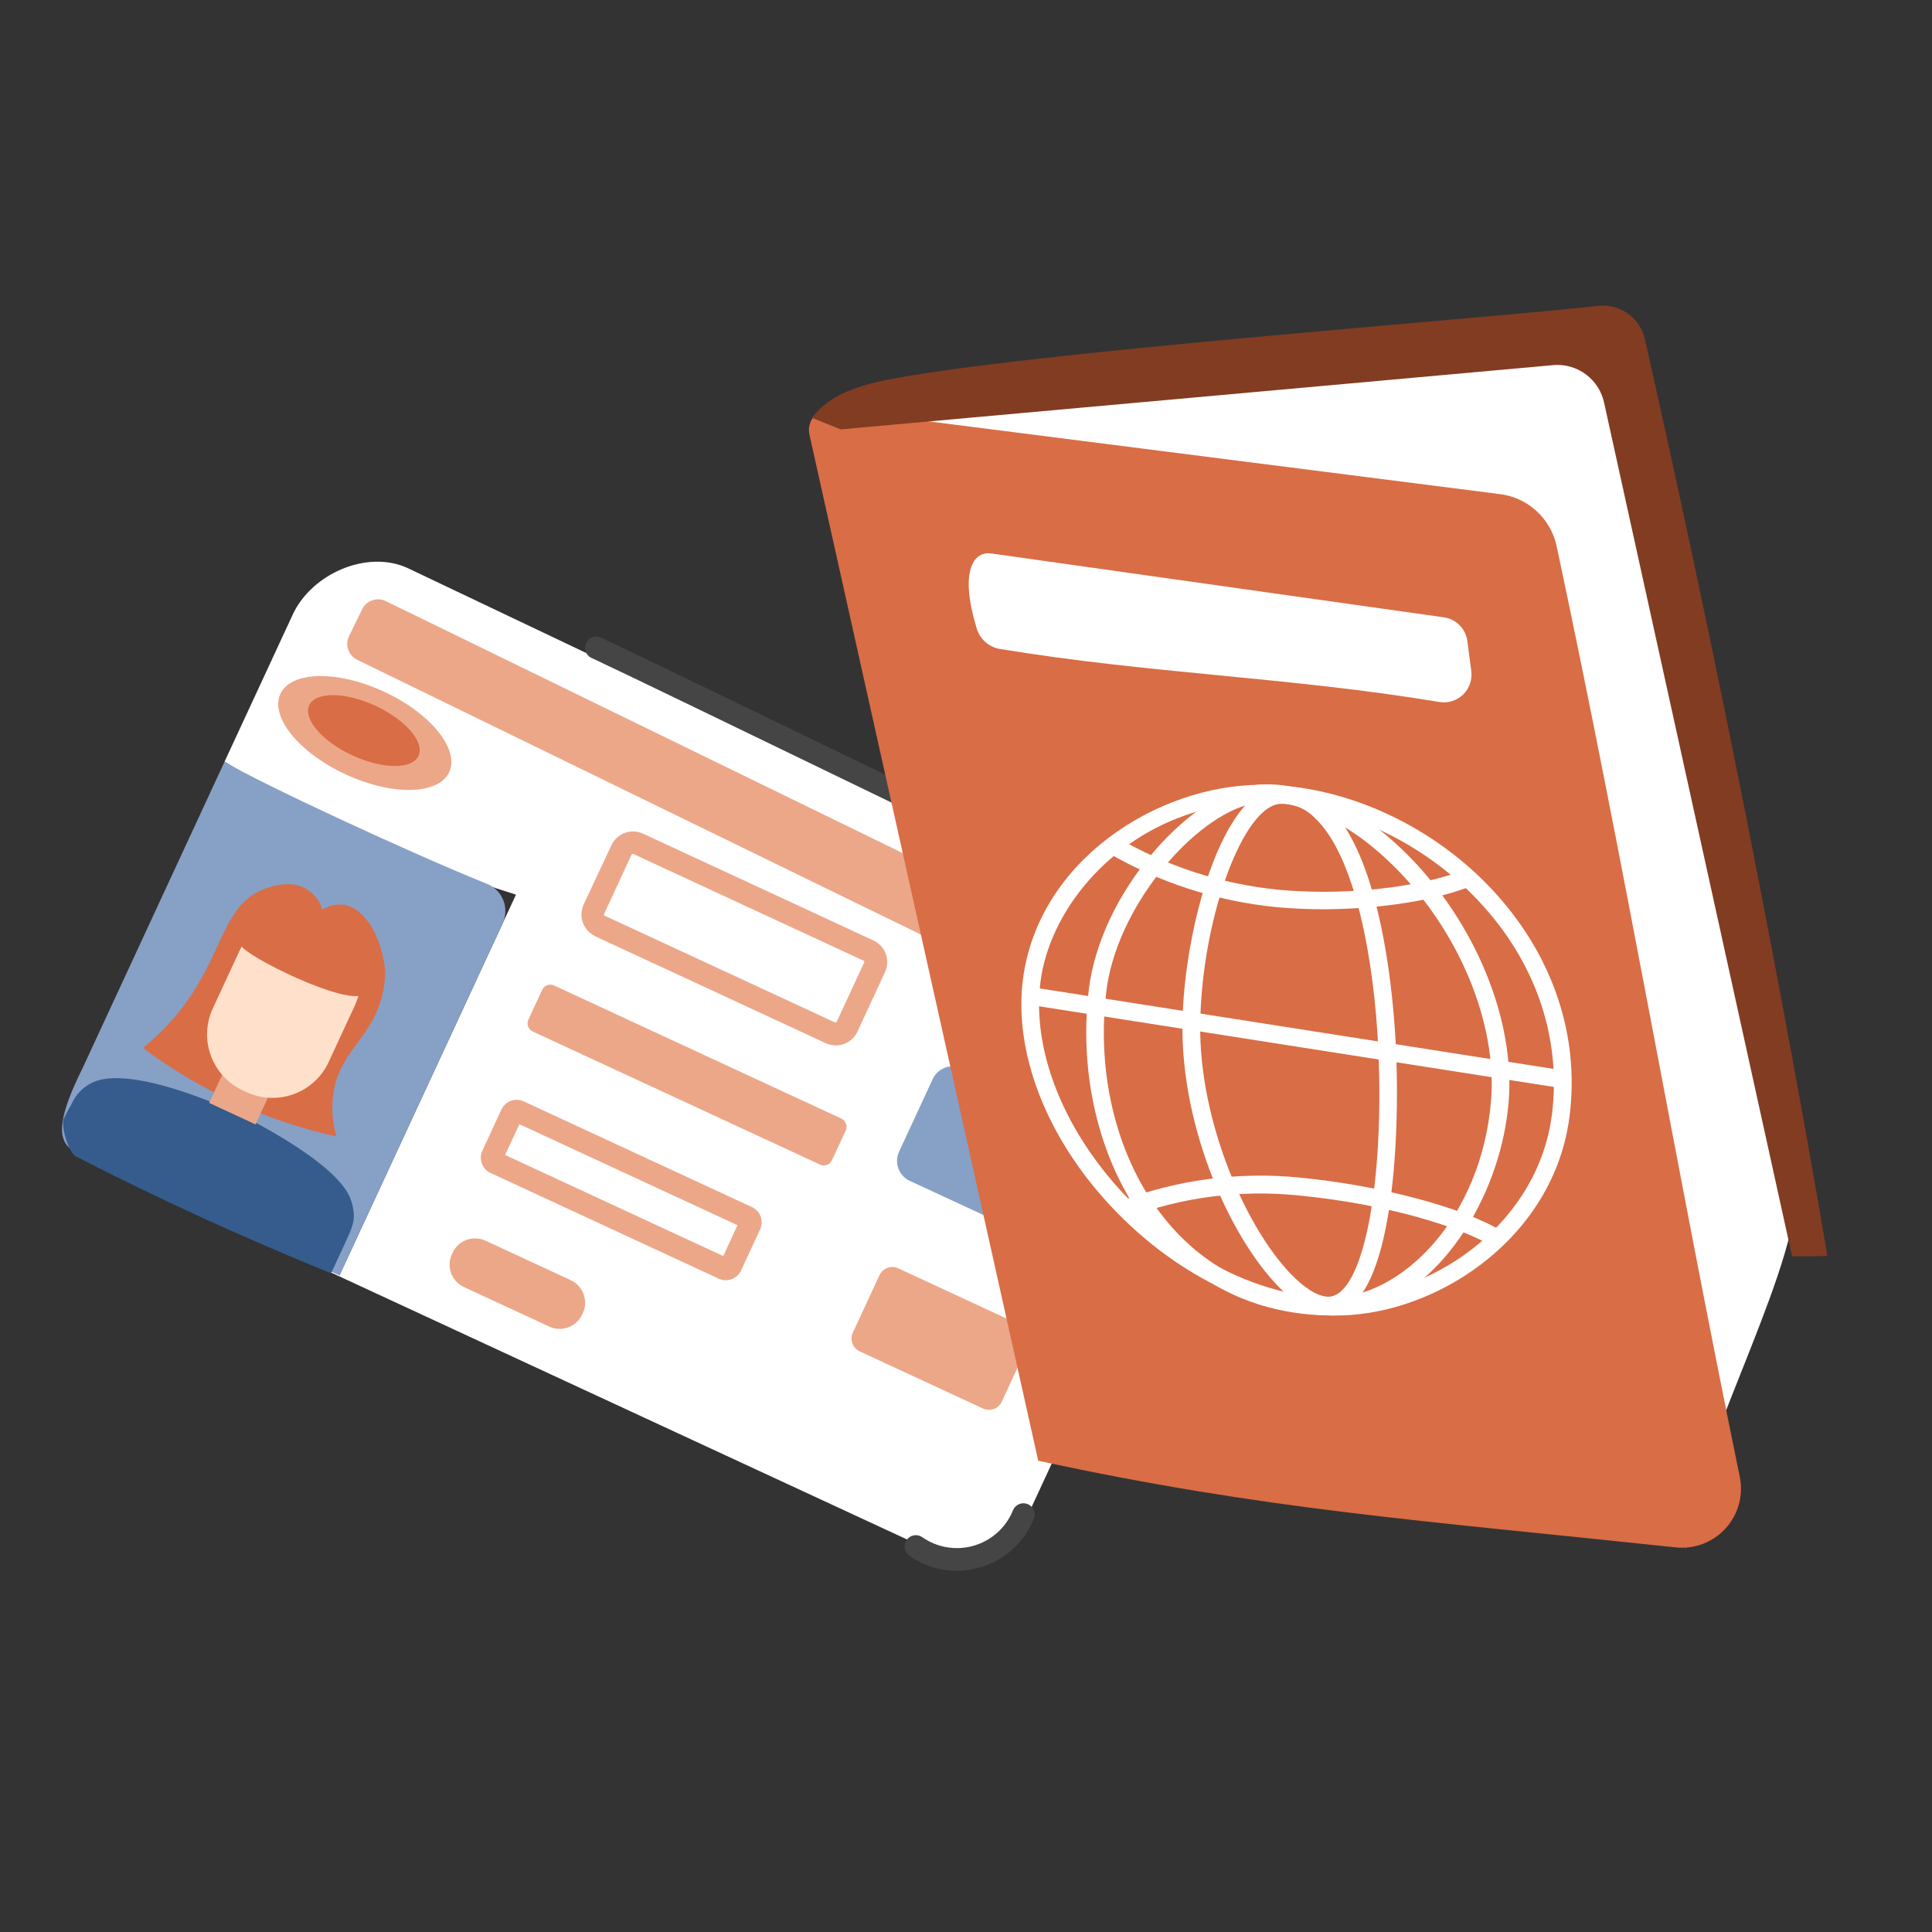 <svg width="400" height="400" viewBox="0 0 400 400" fill="none" xmlns="http://www.w3.org/2000/svg"><rect x="0" y="0" width="400" height="400" fill="#333333" stroke="none"/><g clip-path="url(#clip0_988_2224)"><path d="M213.525 312.14L257.04 218.18C257.971 216.179 258.499 214.013 258.592 211.808C258.686 209.603 258.344 207.4 257.587 205.327C256.829 203.254 255.67 201.35 254.175 199.725C252.681 198.101 250.882 196.786 248.879 195.857L84.444 117.633C76.028 113.733 64.571 118.777 60.642 127.17L46.493 157.695C65.381 169.346 85.649 178.596 106.827 185.229C94.652 211.487 82.478 237.75 70.304 264.019L22.976 242.094C23.711 242.593 24.482 243.035 25.284 243.417L191.221 320.316C193.223 321.243 195.387 321.768 197.591 321.859C199.795 321.95 201.996 321.607 204.067 320.847C206.138 320.088 208.039 318.928 209.662 317.434C211.285 315.94 212.597 314.141 213.525 312.14Z" fill="white"/><path d="M100.816 182.984C85.67 176.911 53.564 162.052 46.493 157.695L17.116 221.105C7.444 240.516 16.254 237.558 22.984 242.085L70.312 264.01C81.566 239.734 92.822 215.449 104.08 191.155C104.424 190.407 104.611 189.597 104.632 188.775C104.653 187.952 104.506 187.134 104.201 186.37C103.895 185.605 103.438 184.911 102.856 184.329C102.274 183.747 101.58 183.29 100.816 182.984Z" fill="#87A0C6"/><path d="M215.187 190.418L79.868 124.45C78.055 123.566 75.868 124.32 74.984 126.133L72.264 131.713C71.38 133.526 72.134 135.713 73.947 136.597L209.265 202.565C211.079 203.449 213.265 202.695 214.149 200.882L216.87 195.302C217.754 193.489 217 191.302 215.187 190.418Z" fill="#ECA789"/><path d="M122.248 193.212C121.379 192.522 120.768 191.559 120.513 190.478C120.259 189.398 120.376 188.263 120.846 187.258L126.576 175.012C126.85 174.416 127.242 173.881 127.726 173.438C128.21 172.995 128.778 172.653 129.396 172.432C130.014 172.211 130.669 172.115 131.325 172.151C131.98 172.186 132.622 172.352 133.212 172.639L180.82 194.708C181.41 194.98 181.942 195.366 182.383 195.844C182.824 196.322 183.166 196.882 183.39 197.493C183.614 198.103 183.715 198.752 183.688 199.402C183.66 200.052 183.504 200.69 183.229 201.279L177.538 213.556C177.267 214.149 176.882 214.682 176.404 215.125C175.926 215.567 175.365 215.911 174.753 216.136C174.141 216.361 173.491 216.462 172.84 216.435C172.189 216.407 171.55 216.251 170.96 215.975L123.352 193.906C122.955 193.725 122.583 193.491 122.248 193.212ZM178.805 198.928L178.747 198.881L131.15 176.82C131.114 176.803 131.076 176.793 131.037 176.791C130.998 176.789 130.959 176.794 130.922 176.807C130.885 176.82 130.851 176.841 130.822 176.867C130.793 176.893 130.769 176.925 130.753 176.961L125.062 189.237C125.044 189.273 125.033 189.311 125.032 189.351C125.03 189.391 125.037 189.43 125.052 189.467C125.07 189.5 125.095 189.53 125.125 189.554C125.155 189.577 125.189 189.595 125.226 189.605L172.841 211.665C172.876 211.682 172.915 211.692 172.954 211.694C172.993 211.696 173.032 211.691 173.069 211.678C173.106 211.664 173.14 211.644 173.169 211.618C173.198 211.592 173.221 211.56 173.238 211.524L178.929 199.248C178.951 199.186 178.953 199.119 178.935 199.057C178.917 198.994 178.88 198.939 178.828 198.899L178.805 198.928Z" fill="#ECA789"/><path d="M174.2 231.594L114.71 204.031C113.783 203.601 112.682 204.005 112.253 204.932L109.394 211.102C108.964 212.03 109.368 213.13 110.295 213.56L169.785 241.123C170.713 241.552 171.813 241.149 172.243 240.221L175.102 234.052C175.532 233.124 175.128 232.024 174.2 231.594Z" fill="#ECA789"/><path d="M100.848 242.413C100.241 241.929 99.815 241.255 99.637 240.5C99.459 239.745 99.539 238.951 99.865 238.247L103.813 229.712C104.202 228.879 104.904 228.234 105.767 227.917C106.63 227.601 107.583 227.638 108.418 228.022L155.691 249.918C156.523 250.307 157.168 251.009 157.485 251.872C157.802 252.735 157.764 253.688 157.38 254.523L153.423 263.051C153.232 263.465 152.961 263.836 152.626 264.145C152.291 264.454 151.898 264.693 151.47 264.85C151.043 265.007 150.588 265.078 150.133 265.06C149.678 265.041 149.231 264.933 148.817 264.741L101.545 242.845C101.295 242.732 101.06 242.587 100.848 242.413ZM107.541 232.755L104.581 239.126L149.735 260.055L152.693 253.667L107.541 232.755Z" fill="#ECA789"/><path d="M118.174 265.05L100.505 256.864C97.938 255.675 94.894 256.791 93.705 259.358L93.56 259.671C92.371 262.238 93.487 265.282 96.053 266.471L113.722 274.657C116.289 275.846 119.333 274.73 120.522 272.163L120.667 271.85C121.856 269.284 120.74 266.239 118.174 265.05Z" fill="#ECA789"/><path d="M211.495 274.42L185.966 262.591C184.5 261.912 182.762 262.55 182.082 264.015L176.573 275.907C175.894 277.372 176.532 279.111 177.997 279.79L203.526 291.618C204.992 292.297 206.731 291.66 207.41 290.194L212.919 278.303C213.598 276.837 212.961 275.099 211.495 274.42Z" fill="#ECA789"/><path d="M71.557 160.327C81.21 164.8 90.812 164.59 93.004 159.86C95.196 155.129 89.147 147.668 79.494 143.196C69.841 138.723 60.239 138.933 58.047 143.663C55.855 148.394 61.904 155.855 71.557 160.327Z" fill="#ECA789"/><path d="M232.009 236.409L199.157 221.188C196.875 220.131 194.168 221.124 193.111 223.406L186.144 238.443C185.087 240.725 186.079 243.432 188.361 244.489L221.213 259.71C223.495 260.768 226.202 259.775 227.259 257.493L234.227 242.455C235.284 240.173 234.291 237.467 232.009 236.409Z" fill="#87A0C6"/><path d="M66.698 188.351C68.002 187.522 69.547 187.154 71.086 187.309C72.494 187.542 73.79 188.219 74.787 189.24C78.61 192.739 79.514 199.039 79.763 200.802C79.762 202.331 79.603 203.855 79.287 205.351C77.501 213.908 71.775 216.724 69.603 223.709C68.506 227.502 68.534 231.531 69.684 235.307C59.103 232.965 48.945 229.006 39.569 223.572C36.117 221.565 32.784 219.359 29.587 216.967C31.583 215.359 33.451 213.598 35.172 211.699C46.151 199.606 45.234 188.461 53.928 184.383C54.204 184.256 59.225 181.967 62.774 183.713C64.117 184.387 65.253 185.41 66.063 186.674C66.343 187.205 66.556 187.768 66.698 188.351Z" fill="#D96D46"/><path d="M13.232 231.556C13.833 230.33 14.378 229.312 14.888 228.456C15.47 227.147 16.367 226.004 17.5 225.128C18.633 224.252 19.966 223.672 21.38 223.439C30.815 221.755 48.98 230.416 48.98 230.416C48.98 230.416 69.195 240.05 72.474 247.965C72.954 249.14 73.222 250.392 73.264 251.661C73.259 253.426 72.639 254.795 71.408 257.461L68.548 263.627C60.206 260.228 51.649 256.564 42.864 252.574C33.372 248.241 24.314 243.854 15.688 239.412C14.131 238.594 12.533 233.003 13.232 231.556Z" fill="#355C8C"/><path d="M56.714 224.576L47.118 220.13L43.31 228.349L52.906 232.795L56.714 224.576Z" fill="#ECA789"/><path d="M67.245 191.172L66.484 190.819C60.071 187.848 52.464 190.638 49.493 197.051L44.061 208.774C41.09 215.187 43.88 222.794 50.293 225.765L51.054 226.118C57.467 229.089 65.074 226.299 68.045 219.886L73.477 208.163C76.448 201.75 73.658 194.143 67.245 191.172Z" fill="#FFE0CB"/><path d="M51.791 188.362C50.798 189.302 50.099 190.509 49.78 191.839C49.46 193.168 49.534 194.561 49.991 195.85C50.928 197.958 71.369 208.2 75.302 205.909C76.396 205.156 77.267 204.123 77.825 202.918C78.383 201.712 78.606 200.379 78.471 199.058C77.445 190.243 57.773 182.954 51.791 188.362Z" fill="#D96D46"/><path d="M219.705 295.673C219.284 295.335 218.994 294.86 218.883 294.331C218.773 293.802 218.85 293.252 219.101 292.773C224.326 282.857 237.428 257.515 246.276 236.387C246.541 235.851 247.001 235.437 247.562 235.231C248.122 235.024 248.741 235.04 249.29 235.277C249.839 235.513 250.276 235.951 250.511 236.5C250.747 237.049 250.763 237.667 250.555 238.228C241.621 259.523 228.455 285.005 223.201 294.976C223.058 295.246 222.864 295.485 222.629 295.68C222.394 295.875 222.123 296.021 221.831 296.111C221.539 296.2 221.232 296.231 220.928 296.202C220.625 296.173 220.329 296.084 220.06 295.941C219.931 295.867 219.812 295.777 219.705 295.673Z" fill="#454545"/><path d="M72.957 156.395C79.203 159.289 85.332 159.334 86.647 156.496C87.962 153.657 83.965 149.01 77.719 146.116C71.474 143.223 65.344 143.178 64.029 146.016C62.714 148.855 66.711 153.501 72.957 156.395Z" fill="#D96D46"/><path d="M122.03 135.973C121.579 135.619 121.273 135.11 121.173 134.545C121.072 133.98 121.184 133.397 121.486 132.909C121.788 132.421 122.26 132.062 122.811 131.899C123.361 131.737 123.953 131.784 124.471 132.031C130.445 134.815 158.082 148.188 184.803 161.128C211.523 174.068 239.124 187.427 245.086 190.187C248.458 191.76 252.292 193.546 255.168 196.667C256.97 198.795 258.315 201.271 259.122 203.94C259.928 206.609 260.178 209.416 259.857 212.185C259.408 217.372 257.556 222.021 255.757 226.524C255.657 226.825 255.496 227.102 255.285 227.339C255.073 227.576 254.816 227.767 254.528 227.901C254.24 228.035 253.928 228.109 253.61 228.118C253.293 228.127 252.977 228.071 252.682 227.954C252.387 227.836 252.119 227.66 251.895 227.435C251.67 227.211 251.494 226.943 251.377 226.648C251.26 226.353 251.204 226.037 251.213 225.72C251.222 225.402 251.296 225.09 251.43 224.802C253.097 220.621 254.827 216.284 255.212 211.79C255.479 209.66 255.307 207.499 254.708 205.438C254.108 203.378 253.093 201.461 251.725 199.808C249.493 197.343 246.262 195.851 243.132 194.391C237.15 191.616 209.513 178.243 182.792 165.303C156.072 152.364 128.471 139.004 122.526 136.242C122.35 136.174 122.183 136.083 122.03 135.973Z" fill="#454545"/><path d="M230.765 211.734C237.011 214.628 243.141 214.673 244.456 211.834C245.771 208.996 241.774 204.349 235.528 201.455C229.282 198.561 223.153 198.516 221.838 201.355C220.522 204.193 224.52 208.84 230.765 211.734Z" fill="#D96D46"/><path d="M188.092 321.938C187.644 321.551 187.36 321.009 187.297 320.42C187.234 319.832 187.397 319.242 187.752 318.769C188.108 318.296 188.631 317.976 189.213 317.874C189.796 317.772 190.396 317.895 190.891 318.219C192.439 319.312 194.213 320.041 196.083 320.349C197.952 320.657 199.867 320.537 201.684 319.999C203.5 319.46 205.17 318.516 206.569 317.238C207.968 315.96 209.059 314.381 209.759 312.621C210.003 312.071 210.45 311.636 211.007 311.408C211.564 311.18 212.188 311.176 212.748 311.397C213.308 311.618 213.761 312.047 214.011 312.594C214.262 313.141 214.292 313.764 214.094 314.333C213.137 316.756 211.643 318.929 209.723 320.69C207.803 322.45 205.508 323.751 203.011 324.494C200.515 325.238 197.882 325.404 195.312 324.981C192.742 324.558 190.302 323.556 188.175 322.051L188.092 321.938Z" fill="#454545"/><path d="M349.03 320.603C335.424 257.743 321.603 195.081 308.032 132.2L170.703 84.662L336.772 67.803L371.666 248.294C371.276 264.604 349.408 304.357 349.03 320.603Z" fill="white"/><path d="M214.954 302.429L167.586 89.99C167.433 89.307 167.447 88.597 167.627 87.919C167.807 87.242 168.147 86.619 168.618 86.1C169.09 85.582 169.679 85.185 170.336 84.943C170.993 84.7 171.699 84.62 172.394 84.707L310.225 102.259C313.122 102.556 315.851 103.764 318.019 105.71C320.186 107.656 321.681 110.239 322.288 113.087C336.462 179.556 346.833 240.665 360.195 305.734C360.586 307.619 360.525 309.57 360.019 311.428C359.512 313.286 358.574 314.998 357.281 316.424C355.987 317.851 354.375 318.952 352.576 319.637C350.777 320.322 348.841 320.573 346.926 320.369C294.205 314.762 262.042 312.614 214.954 302.429Z" fill="#D96D46"/><path d="M289.972 270.297C286.451 271.379 282.816 272.047 279.141 272.288C262.508 273.277 244.129 264.846 229.957 249.688C216.631 235.442 209.834 217.859 211.792 202.729C214.992 178.042 239.73 162.615 260.814 162.489C278.476 162.376 297.317 171.124 309.991 185.335C321.632 198.385 327.003 214.551 324.986 230.889C322.568 250.927 306.767 265.192 289.972 270.297ZM247.232 168.203C229.403 173.621 217.286 188.902 215.431 203.198C213.606 217.262 220.047 233.702 232.639 247.175C246.075 261.551 263.373 269.569 278.913 268.627C297.643 267.478 318.642 252.892 321.345 230.451C323.19 215.182 318.195 200.019 307.256 187.772C295.262 174.33 277.48 166.054 260.839 166.151C256.228 166.174 251.645 166.865 247.232 168.203Z" fill="white"/><path d="M283.225 271.209C280.701 271.974 278.076 272.357 275.439 272.346C261.249 272.247 248.918 266.725 239.793 256.365C228.485 243.539 223.102 224.256 225.429 204.825C226.606 195.319 231.467 184.958 238.881 176.342C245.977 168.086 254.117 162.929 260.72 162.446C270.383 161.766 281.599 167.099 291.51 177.067C305.469 191.121 313.655 211.066 312.369 227.903C310.904 246.594 299.304 266.322 283.225 271.209ZM257.87 166.748C246.313 170.261 231.119 188.093 229.047 205.291C226.84 223.679 231.873 241.879 242.516 253.952C250.927 263.502 262.304 268.592 275.451 268.673C289.976 268.771 306.797 252.315 308.724 227.649C309.933 211.831 302.181 193.045 288.93 179.681C279.768 170.471 269.596 165.532 260.999 166.143C259.936 166.223 258.886 166.427 257.87 166.748Z" fill="white"/><path d="M277.06 271.792C276.559 271.945 276.042 272.04 275.52 272.077C272.542 272.312 269.265 270.726 265.717 267.382C255.146 257.381 244.442 233.871 244.818 211.73C245.138 192.147 253.127 163.351 264.902 162.761C266.677 162.689 268.448 162.98 270.107 163.618C271.765 164.255 273.276 165.225 274.546 166.468C286.383 177.253 288.622 208.032 289.023 217.211C289.588 230.07 288.943 242.932 287.232 252.488C285.205 263.878 281.787 270.356 277.06 271.792ZM264.06 166.615C256.616 168.878 248.83 191.086 248.49 211.803C248.149 232.521 258.475 255.526 268.252 264.752C270.932 267.282 273.425 268.597 275.263 268.456C275.508 268.439 275.75 268.393 275.983 268.318C282.497 266.338 286.562 244.529 285.375 217.415C284.568 199.242 280.666 177.039 272.091 169.226C271.182 168.302 270.092 167.575 268.889 167.092C267.685 166.61 266.395 166.381 265.099 166.422C264.747 166.445 264.398 166.51 264.06 166.615Z" fill="white"/><path d="M300.699 184.794C292.194 187.379 278.061 189.103 264.23 187.808C251.817 186.584 239.819 182.677 229.066 176.356L230.919 173.191C241.214 179.253 252.701 183.01 264.587 184.202C281.494 185.783 296.521 182.751 302.495 180.335L303.875 183.738C302.928 184.066 301.862 184.441 300.699 184.794Z" fill="white"/><path d="M309.122 258.124C302.858 254.234 287.444 249.272 268.593 247.48C256.746 246.303 244.787 247.852 233.63 252.007L232.35 248.564C244.018 244.206 256.529 242.573 268.925 243.791C285.589 245.374 302.901 249.962 311.034 254.951L309.122 258.124Z" fill="white"/><path d="M213.54 204.371L212.971 208.003L322.966 225.236L323.535 221.604L213.54 204.371Z" fill="white"/><path d="M205.284 114.597L298.931 127.81C300.171 127.983 301.319 128.559 302.199 129.448C303.079 130.338 303.642 131.492 303.802 132.733L304.615 138.951C304.729 139.836 304.636 140.736 304.341 141.579C304.046 142.422 303.558 143.184 302.916 143.805C302.274 144.425 301.496 144.887 300.644 145.154C299.792 145.42 298.889 145.484 298.008 145.34C266.803 140.156 238.018 139.493 206.806 134.321C205.69 134.093 204.66 133.555 203.837 132.768C203.013 131.98 202.428 130.976 202.15 129.872C198.694 118.501 201.401 114.029 205.284 114.597Z" fill="white"/><path d="M168.082 86.506L174.054 88.899L321.853 75.57C324.233 75.43 326.583 76.153 328.472 77.607C330.361 79.061 331.662 81.147 332.136 83.483L371.022 260.087C371.05 260.18 378.354 260.064 378.335 259.968C368.999 205.071 355.685 137.121 340.562 70.239C340.063 68.022 338.738 66.078 336.857 64.803C334.976 63.529 332.68 63.018 330.436 63.376C303.715 66.293 212.234 72.985 183.548 78.664C173.641 80.618 170.384 83.712 168.082 86.506Z" fill="#823C22"/></g><defs><clipPath id="clip0_988_2224"><rect width="400" height="400" fill="white"/></clipPath></defs></svg>